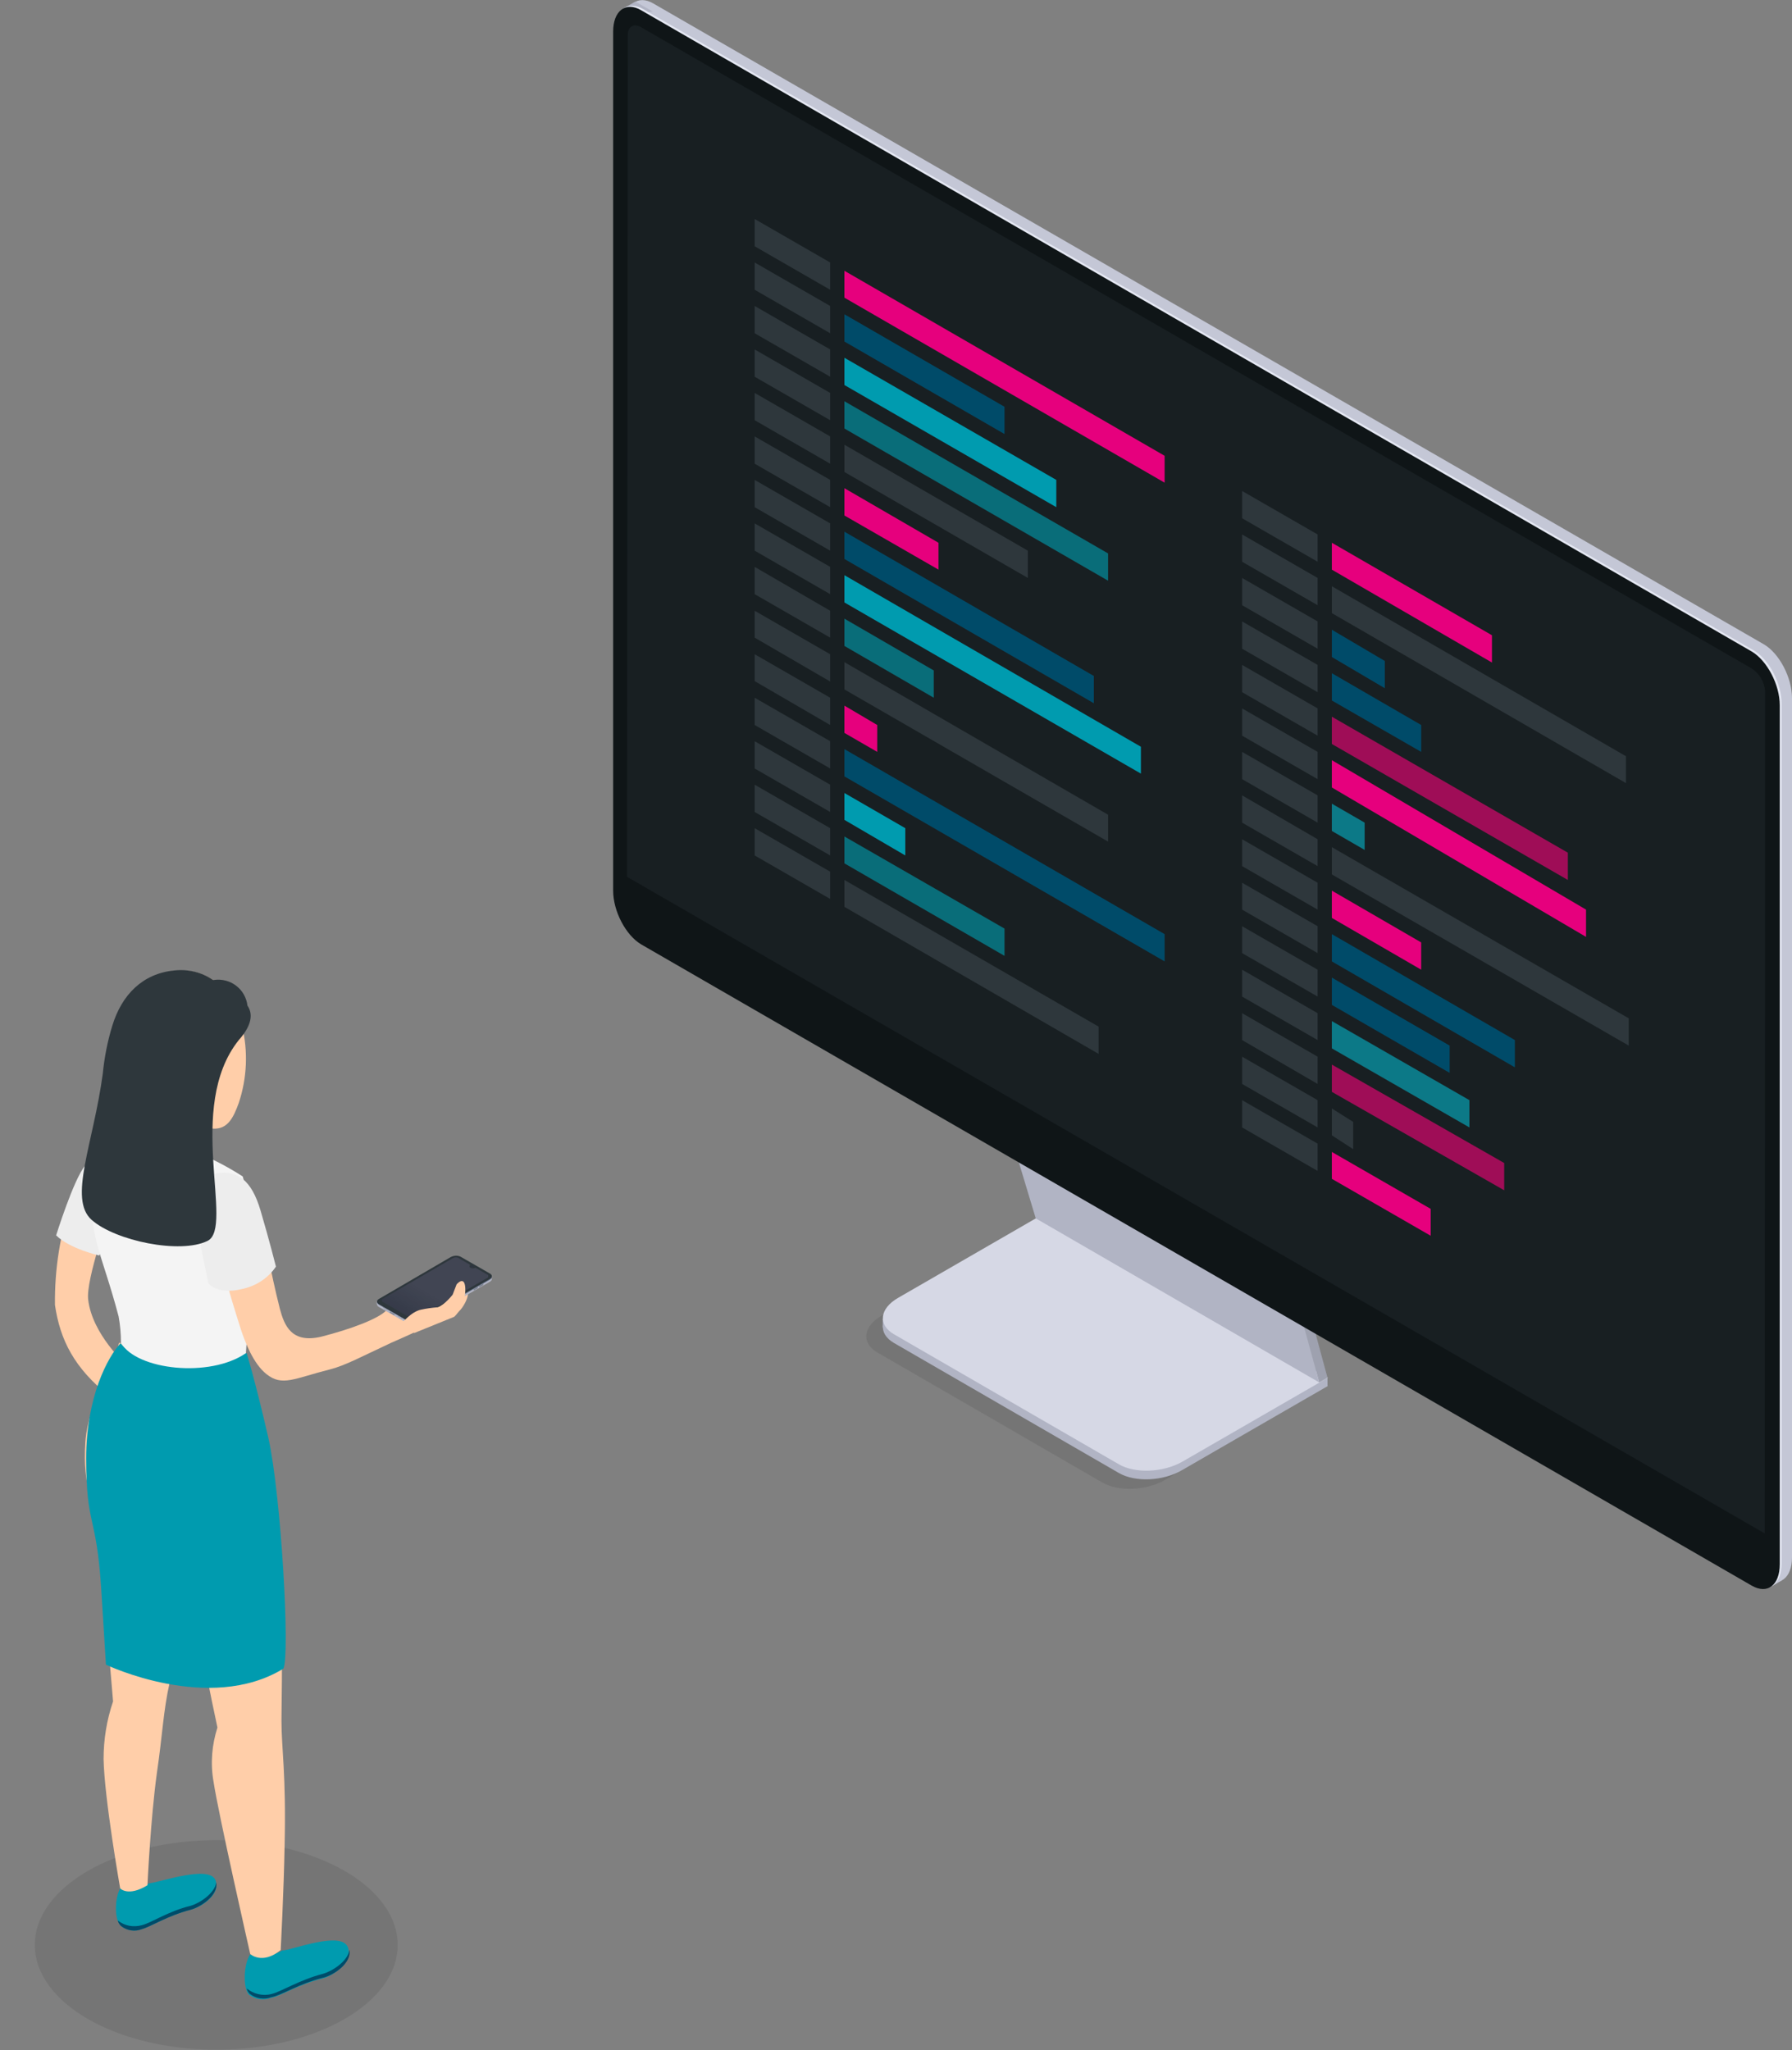 <svg enable-background="new 0 0 453.3 518.6" height="518.6" viewBox="0 0 453.3 518.6" width="453.3" xmlns="http://www.w3.org/2000/svg" xmlns:xlink="http://www.w3.org/1999/xlink"><rect x="0" y="0" width="453.3" height="518.6" fill="#808080" stroke="none"/><linearGradient id="a" gradientTransform="matrix(.87 .5 1 -.58 4681.279 -109.745)" gradientUnits="userSpaceOnUse" x1="-2205.557" x2="-2205.557" y1="-2673.58" y2="-2654.377"><stop offset=".21" stop-color="#fff" stop-opacity="0"/><stop offset="1" stop-color="#fff" stop-opacity=".2"/></linearGradient><ellipse cx="54.7" cy="492" fill="#1d1d1b" opacity=".1" rx="45.9" ry="26.5"/><path d="m27.8 306.2c0 .6-6.1 17.4-5.5 22.5 1 8.9 9.7 16.6 9.7 16.6l-4.3 7.9c-8.9-7.1-12.5-14.2-13.8-23.1-.1-9.1 1.3-18.1 4.3-26.7 3.6-9.5 5.9-14 9.9-15.2.1 0-.3 17.4-.3 18z" fill="#ffcea9"/><path d="m63 504.6c1.6 1.2 3.6 1.5 5.5.8 2.4-.4 6.9-3.4 13-4.9 2.6-.6 7.9-4 6.5-7.9-1.6-4.3-14.4.8-16.6.8-2.4 1.4-5.4 1.8-8.1 1-1.7 2.3-1.9 8.6-.3 10.2z" fill="#009baf"/><path d="m62.4 503c.1.5.4 1 .8 1.4 1.6 1.2 3.6 1.5 5.5.8 2.4-.4 6.9-3.4 13-4.9 2.6-.6 7.3-3.6 6.7-7.1-.4 3-4.5 5.5-6.7 6.1-6.1 1.6-10.5 4.5-13 5.1-2.2.6-4.6 0-6.3-1.4z" fill="#004b69"/><path d="m30.6 487.2c1.5 1.2 3.5 1.5 5.3.8 2.2-.6 6.5-3.4 12.3-4.9 2.6-.6 7.7-3.8 6.3-7.5-1.6-4-14.8.8-16.8.8-2.1 1.4-4.7 1.8-7.1 1-1.6 2.3-1.8 8.2 0 9.8z" fill="#009baf"/><path d="m29.8 485.8c.1.5.4 1 .8 1.4 1.5 1.2 3.5 1.5 5.3.8 2.2-.6 6.5-3.4 12.3-4.9 2.4-.6 7.1-3.6 6.5-6.9-.4 2.8-4.3 5.3-6.5 5.9-5.7 1.4-9.9 4.3-12.3 4.9-2.1.6-4.4.2-6.1-1.2z" fill="#004b69"/><path d="m30.4 477.7s2 2.2 6.9-.8c0 0 .8-17 2.4-28.5 1.4-9.5 1.6-15.6 3.2-22.7s.6-42.7.6-42.7 5.5 23.3 7.5 34c1.6 8.9 4 20 4 20-1.4 4.4-1.8 9-1 13.6 1.2 8.1 9.3 43.7 9.3 43.7s3 2.8 7.7-1c0 0 .8-14.8 1-26.7.4-18-.8-24.1-.8-31.4.4-27.9 0-49-3.4-66.6-1.6-8.9-3.7-17.8-6.3-26.5l-31.4-2.4c-1.6 7.3-7.7 14.4-8.5 25.1-.8 11.7 2.2 13.6 4 32.8 1.4 13 3 32.8 3 32.8-1.6 4.7-2.4 9.6-2.4 14.6.2 10 4.2 32.7 4.2 32.7z" fill="#ffcea9"/><path d="m62.4 342.3s2.2 7.1 5.5 21.5c3.2 14.4 5.5 54.6 3.8 58.3-18.8 11.5-44.9-1-44.9-1l-1.2-19.2c-1.2-19-3.8-15.6-3.8-33 0-15.6 5.5-25.7 8.7-29.1 7.6 8.9 31.9 2.5 31.9 2.5z" fill="#009baf"/><path d="m29.6 293.1c1.6 3.6 7.9 6.9 13.4 7.3s14-3.8 10.5-5.9c-3.4-2-3.2-2.8-3.2-4.7 0-1.6 0-3.2.2-4.9 1 .2 2.2.4 3.4.6 3.6.2 5.1-2.6 6.5-6.5 2.1-6.3 2.4-13.1.8-19.6-1.8-8.5-8.3-14.8-17.2-13.8-9.4 1.1-16.1 9.5-15.2 18.8.6 5.3 3.6 9.9 8.1 12.8.5.9 1 1.7 1.6 2.4 0 0-.4 5.9-.6 6.7-.6 2.4-1.2 1.2-7.9 1.6-3 .3-2 1.5-.4 5.2z" fill="#ffcea9"/><path d="m27.2 314.1s-2.8-22.7-5.7-19.2-7.3 17.6-7.3 17.6c3.4 3.4 10.9 5.1 10.9 5.1z" fill="#ededed"/><path d="m28.4 288.2c-3.6 2-4.3 5.5-4.9 12.3-1.2 12.2 2.3 16.5 6.5 32.5.4 2.2.6 4.4.6 6.7 4 6.9 22.5 8.9 31.6 2.6.2-2.8 1-15.2 1.6-20-1.6-9.5 1.6-11.3-2.4-24.7-3.4-2.2-7-4.1-10.7-5.7-3.3 1.5-7 1.8-10.5.8-4.9-1.2-4.7-3-3.4-4.7-2.8-.4-5.7-.3-8.4.2z" fill="#f4f4f4"/><path d="m81.4 338.1c-7.7 1.9-9.5-2.9-10.6-7-2.5-9.8-3.8-18.6-5.6-24.1-2.2-6.5-4.4-7.6-7.6-8.9-3.7-1.5-4.9 1.6-3.7 10 1.5 9.9 3.4 16.8 7.1 28.4 1 3 3.1 8.5 6.4 11.1 4 3.2 7 1.1 16.1-1.2 3.9-1 8.1-3.3 15.4-6.7 2-.9 3.5-1.5 7.3-3.3s8.7-2.7 10.7-5.6 1.6-4.7 1.2-5.3c-.5-.8-.8-.2-1.8 1-1.5 2-3.4 3.8-5.6 5.1 0 0 2.4-2.5 3.8-4.2 1.2-1.5 2.2-3.1 2.9-4.8s-.7-3.9-1.8-2.8-1.6 2.4-3.6 4.8c-1.1 1.3-2.3 2.4-3.6 3.4 1.2-1.7 2.3-3.5 3.3-5.3 1.3-2.6-3-1.2-5.4 1.3-1.8 1.8-3.3 2.9-3.3 2.4s-3.5 3.2-5.2 5c-2 2.2-9 4.8-16.4 6.7z" fill="#ffcea9"/><path d="m54.8 296.8c5.2-.8 8.8 1.6 11.1 9.4s3.9 14.2 3.9 14.2c-2 3-5.2 5-8.7 5.7-6.2 1.5-8.4-1.5-8.4-1.5s-1.7-8.2-2.8-13.8-1.5-13.1 4.9-14z" fill="#ededed"/><path d="m103.3 334.9-7.5-4.3c-.6-.4-.6-1 .2-1.4l18-10.5c.8-.4 1.7-.5 2.5-.1l7.5 4.3c.6.4.6 1-.2 1.4l-18.1 10.4c-.7.4-1.6.5-2.4.2z" fill="#b1b4c4"/><path d="m95.3 329.9v-.7l.9.3z" fill="#b1b4c4"/><path d="m124.4 323.5v-.7l-.6.4z" fill="#b1b4c4"/><path d="m103.3 334.3-7.5-4.3c-.6-.4-.6-1 .2-1.4l18-10.4c.8-.4 1.7-.5 2.5-.1l7.5 4.3c.6.4.6 1-.2 1.4l-18.1 10.4c-.7.3-1.6.4-2.4.1z" fill="#616e84"/><g fill="#757b89"><circle cx="97" cy="331.9" r=".1"/><circle cx="97" cy="330.8" r=".1"/><circle cx="97.3" cy="331.1" r=".1"/><circle cx="97.7" cy="331.3" r=".1"/><circle cx="100.8" cy="333" r=".1"/><circle cx="101.1" cy="333.3" r=".1"/><circle cx="101.5" cy="333.5" r=".1"/><circle cx="102.3" cy="334.9" r=".1"/><path d="m99.7 332.7-1-.6c-.1-.1-.1-.1-.1-.2 0-.1 0-.1.1-.1l1 .6c.1 0 .1.1.1.2 0 .1 0 .1-.1.1z"/><path d="m122.2 325.1-.9.5c-.1 0-.1 0-.1-.1 0-.1 0-.2.1-.2l.9-.5c.1 0 .1 0 .1.1s0 .1-.1.2z"/><path d="m120.8 325.9-.9.5c-.1 0-.1 0-.1-.1 0-.1 0-.2.1-.2l.9-.5c.1 0 .1 0 .1.1s0 .1-.1.2z"/></g><path d="m103.3 334.2-7.5-4.3c-.6-.4-.6-1 .2-1.4l18-10.5c.8-.4 1.7-.5 2.5-.1l7.5 4.3c.6.4.6 1-.2 1.4l-18.1 10.4c-.7.4-1.6.5-2.4.2z" fill="#2e373c"/><path d="m123.2 322.4-2.9-1.7c-.4.2-.9.2-1.3 0-.2-.1-.3-.3-.2-.5 0-.1.1-.2.2-.2l-2.9-1.7c-.5-.3-1.1-.3-1.6 0l-17.6 10.2c-.2.1-.4.3-.3.6 0 .1.2.3.3.3l7.1 4.1c.5.3 1.1.3 1.6 0l17.6-10.2c.2 0 .4-.3.3-.5v-.1c0-.2-.1-.3-.3-.3z" fill="#2b303f"/><path d="m123.2 322.4-2.9-1.7c-.4.2-.9.2-1.3 0-.2-.1-.3-.3-.2-.5 0-.1.1-.2.2-.2l-2.9-1.7c-.5-.3-1.1-.3-1.6 0l-17.6 10.2c-.2.1-.4.3-.3.6 0 .1.2.3.3.3l7.1 4.1c.5.3 1.1.3 1.6 0l17.6-10.2c.2 0 .4-.3.3-.5v-.1c0-.2-.1-.3-.3-.3z" fill="url(#a)" opacity=".5"/><ellipse cx="119.4" cy="320.4" fill="#2b303f" rx=".3" ry=".2"/><path d="m119.3 320.5c-.1 0-.1-.1 0-.1h.2v.1z" fill="#fff" opacity=".1"/><path d="m114.9 333.1s3-2.6 2.8-7.3c-.2-3.3-2.2-.9-2.2-.9l-1 2.6s-2 2.6-3.8 3.2c-1.4.1-2.8.3-4.2.6-2.5.5-4.9 3.5-4.9 3.5l3.2 2.4z" fill="#ffcea9"/><path d="m278.8 375-56.9-32.9c-4.1-2.4-3.6-6.5 1.1-9.3l36.9-21.3 71.8 41.5-36.9 21.3c-4.7 2.8-11.9 3.1-16 .7z" fill="#1d1d1b" opacity=".1"/><path d="m283 372.6-56.9-32.9c-4.1-2.4-3.6-6.5 1.1-9.2l36.9-21.3 71.8 41.4-36.9 21.3c-4.8 2.8-11.9 3.1-16 .7z" fill="#b1b4c4"/><path d="m335.8 350.6v-2.1l-3.3 1.9z" fill="#b1b4c4"/><path d="m223.3 335.8v-2.2l3.4 1.4z" fill="#b1b4c4"/><path d="m283 370.4-56.9-32.9c-4.1-2.4-3.6-6.5 1.1-9.2l36.9-21.3 71.8 41.5-36.9 21.3c-4.8 2.7-11.9 3-16 .6z" fill="#d6d8e5"/><path d="m264.3 307.1-8.9-29.5 72.5 41.7 7.9 29.2z" fill="#9ea1af"/><path d="m333.7 349.7 2.1-1.2-3.1-2.5z" fill="#9ea1af"/><path d="m262 308.2-8.9-29.5 72.6 41.7 8 29.3z" fill="#b1b4c4"/><path d="m446.2 399.4-280.9-162.2c-3.9-2.3-7.1-8.4-7.1-13.6v-217.3c0-5.3 3.2-7.7 7.1-5.4l280.9 162.1c3.9 2.3 7.1 8.4 7.1 13.6v217.4c0 5.2-3.2 7.6-7.1 5.4z" fill="#c4c7d6"/><path d="m447.6 401.6 3.1-1.8-1.3-9.2z" fill="#c4c7d6"/><path d="m157.6 2.2 3.1-1.8 4.4 2.5s-4.7.7-4.8.7-2.7-1.4-2.7-1.4z" fill="#b1b4c4"/><path d="m443.6 400.8-280.9-162.1c-3.9-2.3-7.1-8.4-7.1-13.6v-217.4c0-5.3 3.2-7.7 7.1-5.4l280.9 162.2c3.9 2.3 7.1 8.4 7.1 13.6v217.3c0 5.3-3.1 7.7-7.1 5.4z" fill="#e4e7f2"/><path d="m443.1 401.1-280.9-162.2c-3.9-2.3-7.1-8.4-7.1-13.6v-217.3c0-5.3 3.2-7.7 7.1-5.4l280.9 162.2c3.9 2.3 7.1 8.4 7.1 13.6v217.3c0 5.3-3.1 7.7-7.1 5.4z" fill="#0f1517"/><path d="m446.4 387.9-287.8-166.1.2-212.9c0-2.2 1.5-3.1 3.4-2l280.9 162.2c2 1.3 3.3 3.5 3.4 5.9z" fill="#2e373c" opacity=".3"/><path d="m333.3 142.1-19.1-11v-6.9l19.1 11z" fill="#2e373c"/><path d="m377.4 167.6-40.5-23.5v-6.8l40.5 23.4z" fill="#e6007d"/><path d="m333.3 164.1-19.1-11v-6.9l19.1 11z" fill="#2e373c"/><path d="m350.3 174.1-13.4-7.9v-6.9l13.4 7.9z" fill="#004b69"/><path d="m333.3 175.1-19.1-11v-6.9l19.1 11z" fill="#2e373c"/><path d="m359.5 190.2-22.6-13v-6.9l22.6 13.1z" fill="#004b69"/><path d="m333.3 186.1-19.1-11v-6.9l19.1 11z" fill="#2e373c"/><path d="m396.6 222.6-59.7-34.4v-6.9l59.7 34.4z" fill="#9f0d57"/><path d="m333.3 153.1-19.1-11v-6.9l19.1 11z" fill="#2e373c"/><path d="m411.3 198.1-74.4-43v-6.8l74.4 43z" fill="#2e373c"/><path d="m333.3 197.1-19.1-11v-6.9l19.1 11z" fill="#2e373c"/><path d="m401.2 237-64.3-37.8v-6.9l64.3 37.8z" fill="#e6007d"/><path d="m333.3 219.1-19.1-11v-6.9l19.1 11.1z" fill="#2e373c"/><path d="m412 264.5-75.1-43.3v-6.9l75.1 43.3z" fill="#2e373c"/><path d="m333.3 230.1-19.1-11v-6.8l19.1 11z" fill="#2e373c"/><path d="m359.5 245.3-22.6-13.1v-6.9l22.6 13.1z" fill="#e6007d"/><path d="m333.3 241.1-19.1-11v-6.8l19.1 11z" fill="#2e373c"/><path d="m383.2 270-46.3-26.8v-6.9l46.3 26.8z" fill="#004b69"/><path d="m333.3 208.1-19.1-11v-6.9l19.1 11z" fill="#2e373c"/><path d="m345.2 215-8.3-4.8v-6.9l8.3 4.8z" fill="#0c7987"/><path d="m333.3 252.1-19.1-11v-6.8l19.1 11z" fill="#2e373c"/><path d="m366.7 271.4-29.8-17.2v-6.9l29.8 17.2z" fill="#004b69"/><path d="m333.3 274.2-19.1-11.1v-6.8l19.1 11z" fill="#2e373c"/><path d="m380.5 301.1-43.6-24.9v-6.9l43.6 24.9z" fill="#9f0d57"/><path d="m333.3 285.2-19.1-11v-6.9l19.1 11z" fill="#2e373c"/><path d="m342.3 290.7-5.4-3.5v-6.8l5.4 3.4z" fill="#2e373c"/><path d="m333.3 296.2-19.1-11v-6.9l19.1 11z" fill="#2e373c"/><path d="m361.9 312.6-25-14.4v-6.8l25 14.4z" fill="#e6007d"/><path d="m333.3 263.1-19.1-11v-6.8l19.1 11z" fill="#2e373c"/><path d="m371.7 285.2-34.8-20v-6.9l34.8 20z" fill="#0c7987"/><path d="m210 73.3-19.1-11v-6.9l19.1 11z" fill="#2e373c"/><path d="m294.6 122.1-81-46.8v-6.8l81 46.8z" fill="#e6007d"/><path d="m210 95.3-19.1-11v-6.9l19.1 11z" fill="#2e373c"/><path d="m267.2 128.3-53.6-30.9v-6.9l53.6 30.9z" fill="#009baf"/><path d="m210 106.3-19.1-11v-6.9l19.1 11z" fill="#2e373c"/><path d="m280.3 146.9-66.7-38.5v-6.9l66.7 38.5z" fill="#096d79"/><path d="m210 117.3-19.1-11v-6.9l19.1 11z" fill="#2e373c"/><path d="m260 146.2-46.4-26.8v-6.9l46.4 26.8z" fill="#2e373c"/><path d="m210 84.3-19.1-11v-6.9l19.1 11z" fill="#2e373c"/><path d="m254.1 109.8-40.5-23.4v-6.9l40.5 23.4z" fill="#004b69"/><path d="m210 128.3-19.1-11v-6.9l19.1 11z" fill="#2e373c"/><path d="m237.4 144.1-23.8-13.7v-6.9l23.8 13.8z" fill="#e6007d"/><path d="m210 150.3-19.1-11v-6.9l19.1 11z" fill="#2e373c"/><path d="m288.6 195.7-75-43.3v-6.9l75 43.4z" fill="#009baf"/><path d="m210 161.3-19.1-11v-6.9l19.1 11.1z" fill="#2e373c"/><path d="m236.2 176.5-22.6-13.1v-6.9l22.6 13.1z" fill="#096d79"/><path d="m210 172.4-19.1-11.1v-6.8l19.1 11z" fill="#2e373c"/><path d="m280.3 212.9-66.7-38.5v-6.9l66.7 38.6z" fill="#2e373c"/><path d="m210 139.3-19.1-11v-6.9l19.1 11z" fill="#2e373c"/><path d="m276.7 177.9-63.1-36.5v-6.9l63.1 36.5z" fill="#004b69"/><path d="m210 183.4-19.1-11.1v-6.8l19.1 11z" fill="#2e373c"/><path d="m221.9 190.2-8.3-4.8v-6.9l8.3 4.9z" fill="#e6007d"/><path d="m210 205.4-19.1-11v-6.9l19.1 11z" fill="#2e373c"/><path d="m229 216.4-15.4-9v-6.8l15.4 8.9z" fill="#009baf"/><path d="m210 216.4-19.1-11v-6.9l19.1 11z" fill="#2e373c"/><path d="m254.1 241.8-40.5-23.4v-6.8l40.5 23.3z" fill="#096d79"/><path d="m210 227.4-19.1-11v-6.9l19.1 11z" fill="#2e373c"/><path d="m277.9 266.6-64.3-37.2v-6.8l64.3 37.1z" fill="#2e373c"/><path d="m210 194.4-19.1-11v-6.9l19.1 11z" fill="#2e373c"/><path d="m294.6 243.2-81-46.8v-6.9l81 46.8z" fill="#004b69"/><path d="m60.4 263.1c-13.6 17-1 47.4-7.9 50.8s-23.3 0-29.3-5.3.4-19.2 2.8-37c.4-4.1 1.2-8.2 2.4-12.1 2.4-7.9 7.7-13.2 15.6-14 3.5-.4 7 .4 9.9 2.4h.2c4.2-.6 8 2.3 8.5 6.5 1.4 2 1.2 4.9-2.2 8.7z" fill="#2e373c"/></svg>